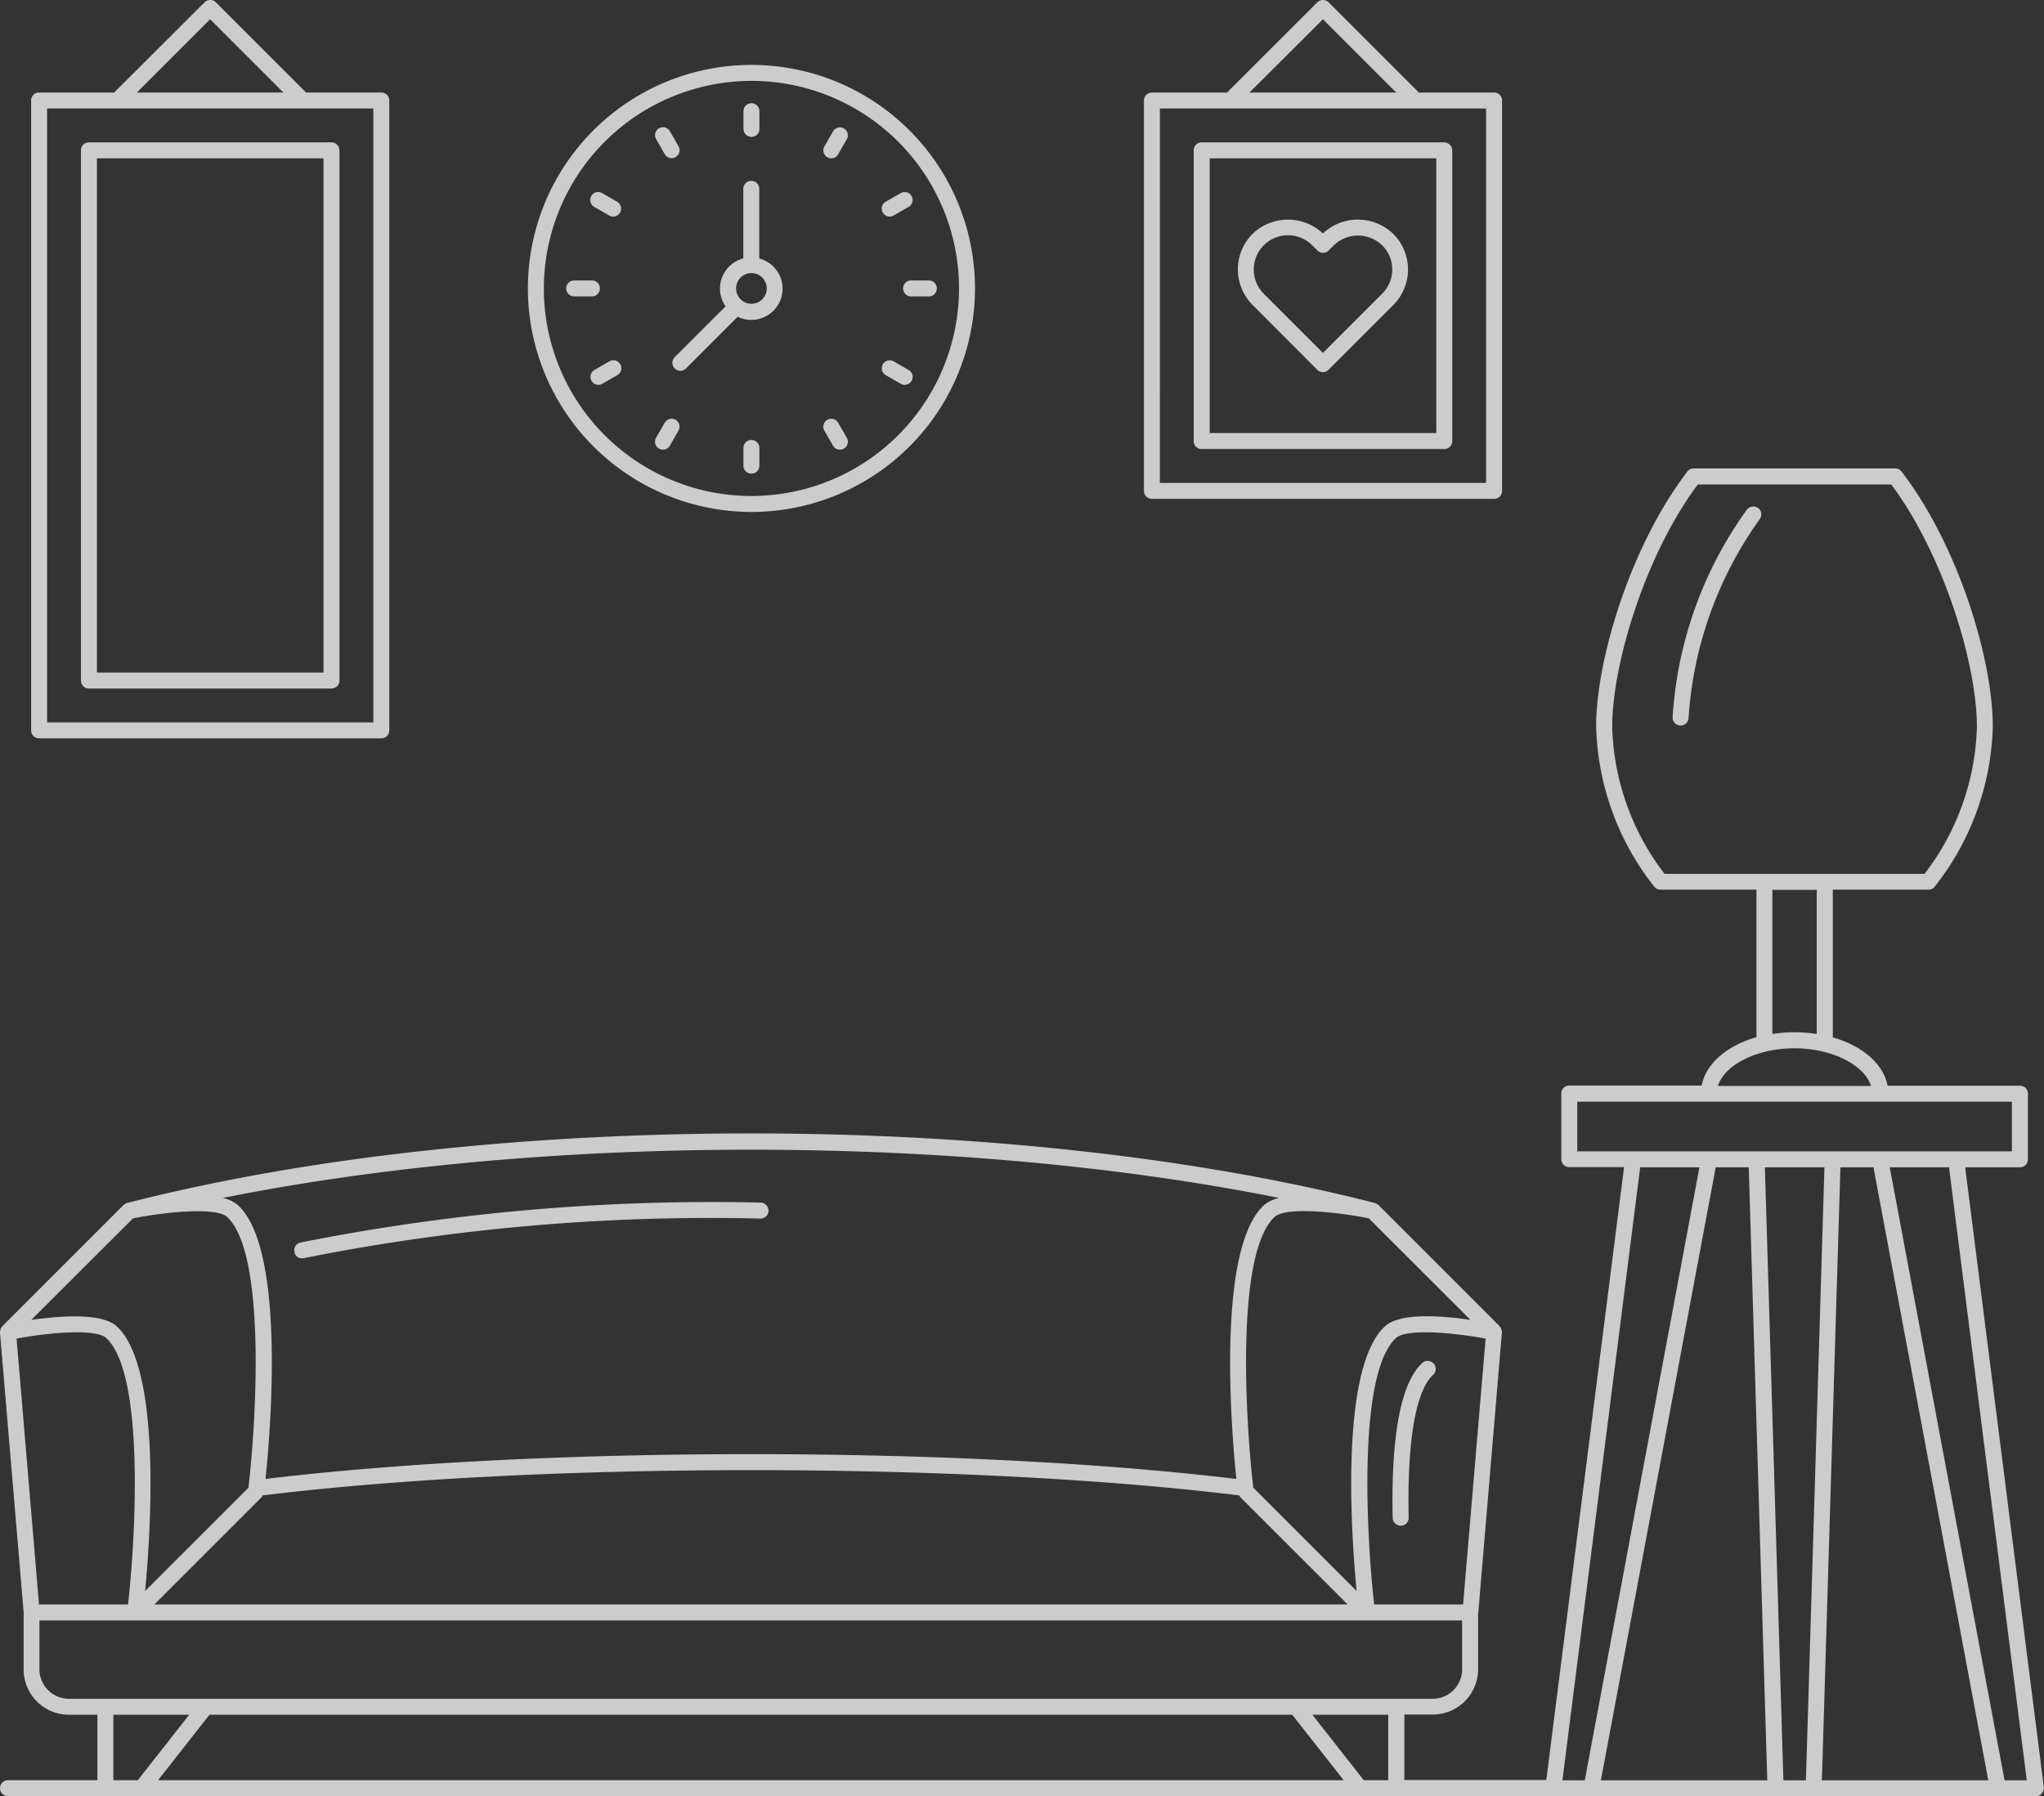 <svg xmlns="http://www.w3.org/2000/svg" width="137.7" height="121.022" viewBox="0 0 137.7 121.022">
  <rect x="0" y="0" width="137.7" height="121.022" fill="#333333" stroke="none"/>
  <g id="home-furniture" transform="translate(0 -29.183)" opacity="0.75">
    <g id="グループ_8444" data-name="グループ 8444" transform="translate(0 29.183)">
      <path id="パス_16130" data-name="パス 16130" d="M69.895,316.48a.437.437,0,0,0,.118-.011,139.992,139.992,0,0,1,30.765-2.668h.011a.537.537,0,0,0,.538-.527.547.547,0,0,0-.527-.549,142.166,142.166,0,0,0-31,2.689.531.531,0,0,0-.409.635A.5.5,0,0,0,69.895,316.48Z" transform="translate(-49.553 -231.697)" fill="#fff"/>
      <path id="パス_16131" data-name="パス 16131" d="M328.325,360.681a.545.545,0,0,0,.538.527h.011a.533.533,0,0,0,.527-.549c-.107-5.12.473-8.541,1.646-9.617a.541.541,0,1,0-.731-.8C328.884,351.569,328.207,355.087,328.325,360.681Z" transform="translate(-234.503 -258.407)" fill="#fff"/>
      <path id="パス_16132" data-name="パス 16132" d="M137.689,228.489l-5.3-41.769h3.69a.532.532,0,0,0,.538-.538v-4.421a.532.532,0,0,0-.538-.538h-8.917c-.28-1.474-1.7-2.689-3.69-3.259v-9.95h6.444a.53.53,0,0,0,.419-.2,18.151,18.151,0,0,0,3.916-10.789c0-4.507-2.3-12.166-6.142-17.179a.545.545,0,0,0-.43-.215H114.1a.531.531,0,0,0-.43.215c-3.84,5.023-6.142,12.682-6.142,17.179a18.151,18.151,0,0,0,3.916,10.789.546.546,0,0,0,.419.2h6.465v9.939c-1.99.57-3.41,1.786-3.69,3.259H105.72a.532.532,0,0,0-.538.538v4.421a.532.532,0,0,0,.538.538h3.69L104.171,228H94.608v-4.41h1.915a3.053,3.053,0,0,0,3.055-3.055v-3.754c0-.011.011-.032.011-.043l1.592-18.889v-.021a.207.207,0,0,0-.011-.086.385.385,0,0,0-.021-.107c-.011-.021-.021-.054-.032-.075l-.065-.1c-.011-.011-.011-.021-.021-.032l-8.164-8.164a.033.033,0,0,0-.021-.011.593.593,0,0,0-.226-.129c-24.365-6.25-59.712-6.25-84.055,0a.591.591,0,0,0-.226.129.033.033,0,0,1-.021.011L.15,197.434c-.011.011-.011.021-.021.032a.5.5,0,0,0-.065.1.16.16,0,0,0-.032.075c-.011.032-.011.075-.021.107s-.011.065-.011.1v.021L1.592,216.7v3.851a3.053,3.053,0,0,0,3.055,3.055H6.562v4.41H.538a.538.538,0,0,0,0,1.076H137.162a.689.689,0,0,0,.215-.043.152.152,0,0,0,.043-.032.574.574,0,0,0,.129-.1.011.011,0,0,0,.011-.011c.011-.021.021-.032.032-.054a.665.665,0,0,0,.065-.118c.011-.032.011-.065.021-.1s.021-.054.021-.086c0-.011-.011-.021-.011-.032s0-.021,0-.032ZM98.566,216.172H92.574c-.516-4.615-1.13-15.565,1.474-17.953.7-.635,3.787-.377,6.035.043Zm-6.347-26.01L99.061,197c-1.915-.28-4.744-.505-5.755.43-3.023,2.775-2.3,13.758-1.915,17.835l-6.96-6.96c-.516-4.432-1.215-15.8,1.442-18.244.731-.678,4.1-.355,6.346.1Zm-1.431,26.01H10.4l7.239-7.239c.032-.032.032-.075.054-.107,18.534-2.27,47.266-2.27,65.8,0,.021.032.021.075.054.107Zm-4.615-27.387a2.382,2.382,0,0,0-1.022.484c-3.184,2.926-2.216,15.006-1.861,18.448-18.513-2.227-46.89-2.227-65.4,0,.355-3.442,1.334-15.522-1.861-18.448a2.38,2.38,0,0,0-1.022-.484c21.6-4.335,49.568-4.335,71.168,0ZM8.96,190.162c2.248-.452,5.615-.764,6.336-.1,2.657,2.442,1.958,13.823,1.442,18.244l-6.96,6.96c.387-4.077,1.1-15.06-1.915-17.835-1.011-.925-3.84-.7-5.755-.43Zm-7.842,8.1c2.238-.419,5.335-.678,6.035-.043,2.6,2.388,1.99,13.349,1.474,17.953h-6Zm8.164,29.754H7.637v-4.41h5.109Zm1.366,0,3.464-4.41H87.056l3.464,4.41Zm82.882,0H91.875l-3.464-4.41h5.109v4.41Zm-6.218-5.486H4.636a1.988,1.988,0,0,1-1.979-1.979v-3.3H98.5v3.3a1.988,1.988,0,0,1-1.979,1.979H87.314Zm24.827-55.581a16.985,16.985,0,0,1-3.528-9.918c0-4.163,2.194-11.532,5.766-16.318h13.037c3.561,4.787,5.766,12.155,5.766,16.318a16.985,16.985,0,0,1-3.528,9.918H112.141Zm10.251,1.076v9.713a9.692,9.692,0,0,0-1.506-.118,9.448,9.448,0,0,0-1.484.118v-9.713ZM120.887,178.7c2.528,0,4.711,1.119,5.163,2.539H115.734C116.186,179.8,118.369,178.7,120.887,178.7Zm-14.629,6.949V182.3h29.28v3.345h-29.28Zm.505,42.372h-1.506l5.239-41.3h3.991Zm1.086,0,7.734-41.3h2.227l1.248,41.3Zm13.812,0h-1.517l-1.248-41.3h4.012Zm1.076,0,1.248-41.3h2.227l7.734,41.3Zm12.306,0-7.734-41.3H131.3l5.239,41.3Z" transform="translate(0 -108.069)" fill="#fff"/>
      <path id="パス_16133" data-name="パス 16133" d="M399.355,148.846a26.691,26.691,0,0,0-5,14.005.538.538,0,1,0,1.076,0,25.827,25.827,0,0,1,4.787-13.36.534.534,0,0,0-.1-.753.558.558,0,0,0-.763.108Z" transform="translate(-281.674 -114.503)" fill="#fff"/>
      <path id="パス_16134" data-name="パス 16134" d="M7.88,78.93H30.932a.532.532,0,0,0,.538-.538V35.956a.532.532,0,0,0-.538-.538H25.865l-6.078-6.078a.542.542,0,0,0-.764,0l-6.088,6.078H7.88a.532.532,0,0,0-.538.538V78.393a.532.532,0,0,0,.538.538ZM19.4,30.481l4.937,4.937H14.463ZM8.417,36.494H30.394v41.36H8.417Z" transform="translate(-5.244 -29.183)" fill="#fff"/>
      <path id="パス_16135" data-name="パス 16135" d="M35.965,62.751H19.625a.532.532,0,0,0-.538.538V99.013a.532.532,0,0,0,.538.538h16.34a.532.532,0,0,0,.538-.538V63.289A.546.546,0,0,0,35.965,62.751Zm-.538,35.724H20.163V63.826H35.427Z" transform="translate(-13.633 -53.16)" fill="#fff"/>
      <path id="パス_16136" data-name="パス 16136" d="M139.521,74.612a15.06,15.06,0,1,0-15.06-15.06A15.076,15.076,0,0,0,139.521,74.612Zm0-29.044a13.984,13.984,0,1,1-13.984,13.984,14,14,0,0,1,13.984-13.984Z" transform="translate(-88.899 -40.118)" fill="#fff"/>
      <path id="パス_16137" data-name="パス 16137" d="M175.823,55.851a.532.532,0,0,0,.538-.538V54.141a.538.538,0,1,0-1.075,0v1.173A.547.547,0,0,0,175.823,55.851Z" transform="translate(-125.201 -46.626)" fill="#fff"/>
      <path id="パス_16138" data-name="パス 16138" d="M175.823,132.925a.532.532,0,0,0-.538.538v1.173a.538.538,0,1,0,1.075,0v-1.173A.539.539,0,0,0,175.823,132.925Z" transform="translate(-125.201 -103.283)" fill="#fff"/>
      <path id="パス_16139" data-name="パス 16139" d="M155.088,60.994a.533.533,0,0,0,.463.269.509.509,0,0,0,.269-.075.531.531,0,0,0,.194-.731l-.581-1.011a.535.535,0,1,0-.925.538Z" transform="translate(-110.306 -50.607)" fill="#fff"/>
      <path id="パス_16140" data-name="パス 16140" d="M194.768,129.738a.533.533,0,0,0,.463.269.509.509,0,0,0,.269-.075.531.531,0,0,0,.194-.731l-.581-1.011a.535.535,0,0,0-.925.538Z" transform="translate(-138.649 -99.708)" fill="#fff"/>
      <path id="パス_16141" data-name="パス 16141" d="M139.421,75.463l1.011.581a.486.486,0,0,0,.269.075.537.537,0,0,0,.269-1l-1.011-.581a.531.531,0,0,0-.731.194A.54.54,0,0,0,139.421,75.463Z" transform="translate(-99.395 -61.526)" fill="#fff"/>
      <path id="パス_16142" data-name="パス 16142" d="M208.159,115.143l1.011.581a.486.486,0,0,0,.269.075.537.537,0,0,0,.269-1l-1.011-.581a.535.535,0,1,0-.538.925Z" transform="translate(-148.49 -89.868)" fill="#fff"/>
      <path id="パス_16143" data-name="パス 16143" d="M135.82,95.854a.532.532,0,0,0-.538-.538H134.11a.538.538,0,1,0,0,1.075h1.173A.539.539,0,0,0,135.82,95.854Z" transform="translate(-95.406 -76.42)" fill="#fff"/>
      <path id="パス_16144" data-name="パス 16144" d="M212.932,95.854a.533.533,0,0,0,.538.538h1.173a.538.538,0,1,0,0-1.075H213.47A.532.532,0,0,0,212.932,95.854Z" transform="translate(-152.091 -76.42)" fill="#fff"/>
      <path id="パス_16145" data-name="パス 16145" d="M141.2,114.41a.531.531,0,0,0-.731-.194l-1.011.581a.537.537,0,0,0,.269,1,.509.509,0,0,0,.269-.075l1.011-.581A.53.53,0,0,0,141.2,114.41Z" transform="translate(-99.415 -89.867)" fill="#fff"/>
      <path id="パス_16146" data-name="パス 16146" d="M208.427,76.117a.509.509,0,0,0,.269-.075l1.011-.581a.535.535,0,1,0-.538-.925l-1.011.581a.531.531,0,0,0-.194.731A.52.52,0,0,0,208.427,76.117Z" transform="translate(-148.49 -61.524)" fill="#fff"/>
      <path id="パス_16147" data-name="パス 16147" d="M154.7,129.933a.486.486,0,0,0,.269.075.533.533,0,0,0,.463-.269l.581-1.011a.535.535,0,1,0-.925-.538l-.581,1.011a.531.531,0,0,0,.194.731Z" transform="translate(-110.306 -99.71)" fill="#fff"/>
      <path id="パス_16148" data-name="パス 16148" d="M194.38,61.227a.486.486,0,0,0,.269.075.533.533,0,0,0,.463-.269l.581-1.011a.535.535,0,1,0-.925-.538l-.581,1.011A.533.533,0,0,0,194.38,61.227Z" transform="translate(-138.648 -50.635)" fill="#fff"/>
      <path id="パス_16149" data-name="パス 16149" d="M158.693,83.7a.533.533,0,0,0,0,.764.541.541,0,0,0,.377.161.522.522,0,0,0,.377-.161l3.485-3.485a2.01,2.01,0,0,0,.914.215,2.105,2.105,0,0,0,.538-4.141v-4.69a.538.538,0,1,0-1.076,0v4.69a2.1,2.1,0,0,0-1.57,2.033,2.071,2.071,0,0,0,.377,1.194Zm5.163-5.658a1.033,1.033,0,1,1-1.033,1.033A1.033,1.033,0,0,1,163.856,78.042Z" transform="translate(-113.234 -59.64)" fill="#fff"/>
      <path id="パス_16150" data-name="パス 16150" d="M270.242,62.795h23.052a.532.532,0,0,0,.538-.538v-26.3a.532.532,0,0,0-.538-.538h-5.067l-6.078-6.078a.542.542,0,0,0-.764,0L275.3,35.419h-5.056a.532.532,0,0,0-.538.538v26.3A.532.532,0,0,0,270.242,62.795Zm11.521-32.314,4.937,4.937h-9.886Zm-10.983,6.013h21.977V61.719H270.779Z" transform="translate(-192.641 -29.183)" fill="#fff"/>
      <path id="パス_16151" data-name="パス 16151" d="M298.317,62.751H281.988a.532.532,0,0,0-.538.538V82.877a.532.532,0,0,0,.538.538h16.34a.532.532,0,0,0,.538-.538V63.289a.556.556,0,0,0-.549-.538Zm-.538,19.588H282.526V63.826H297.79V82.339Z" transform="translate(-201.031 -53.16)" fill="#fff"/>
      <path id="パス_16152" data-name="パス 16152" d="M297.211,91.1a.541.541,0,0,0,.377.161.521.521,0,0,0,.377-.161l4.367-4.367a3.389,3.389,0,0,0,0-4.787,3.441,3.441,0,0,0-4.744-.032,3.441,3.441,0,0,0-4.744.032,3.389,3.389,0,0,0,0,4.776ZM293.6,82.713a2.311,2.311,0,0,1,3.27,0l.344.344a.533.533,0,0,0,.764,0l.344-.344a2.348,2.348,0,0,1,3.259,0,2.252,2.252,0,0,1,.678,1.624,2.294,2.294,0,0,1-.678,1.635l-3.991,3.991L293.6,85.973a2.318,2.318,0,0,1,0-3.259Z" transform="translate(-208.467 -66.184)" fill="#fff"/>
    </g>
  </g>
</svg>
